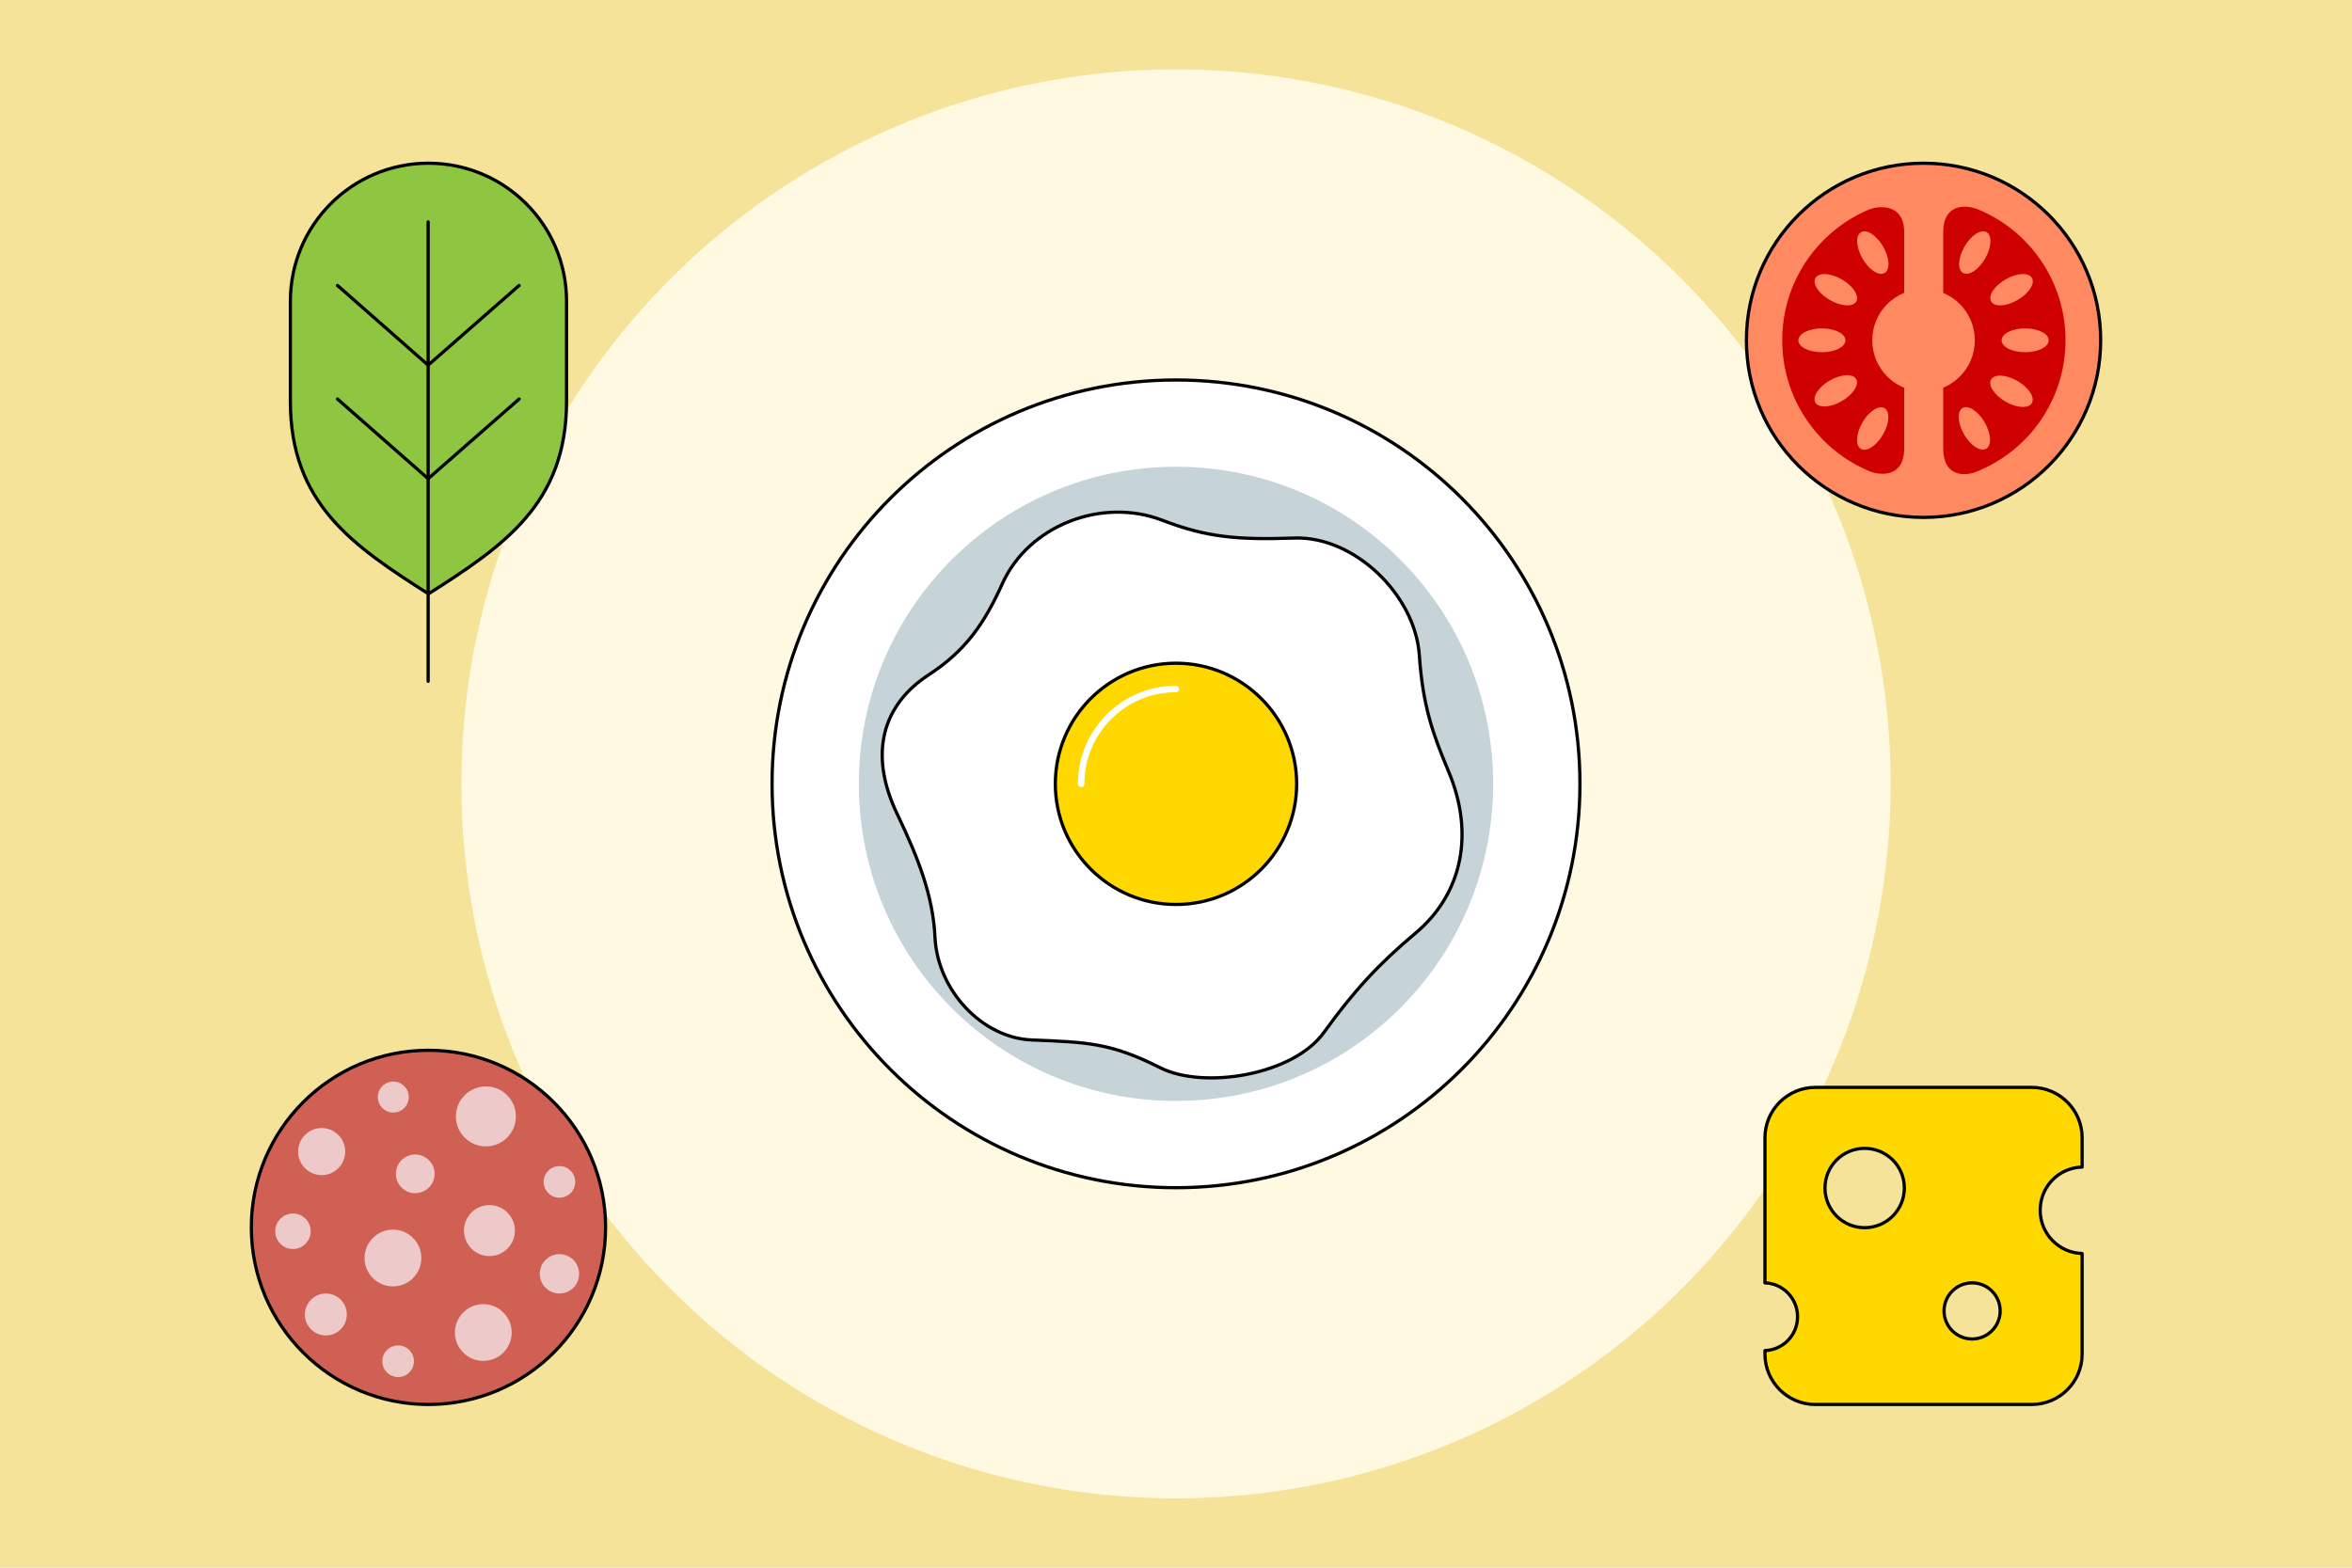 <?xml version="1.0" encoding="utf-8"?>
<!-- Generator: Adobe Illustrator 21.1.0, SVG Export Plug-In . SVG Version: 6.00 Build 0)  -->
<svg version="1.2" baseProfile="tiny" id="Layer_1" xmlns="http://www.w3.org/2000/svg" xmlns:xlink="http://www.w3.org/1999/xlink"
	 x="0px" y="0px" viewBox="0 0 729 486" xml:space="preserve">
<g id="Layer_29">
	<rect x="-16" y="-17.01" fill="#F4E398" width="761" height="519"/>
</g>
<circle fill="#FFF9E1" cx="364.5" cy="243" r="221.5"/>
<g id="Layer_39">
	<g id="Layer_19">
		<g>
			<path fill="#FFFFFF" stroke="#000000" stroke-linecap="round" stroke-linejoin="round" stroke-miterlimit="10" d="M489.7,243
				c0,69.1-56.1,125.2-125.2,125.2c-69.2,0-125.2-56.1-125.2-125.2c0-69.2,56.1-125.2,125.2-125.2
				C433.7,117.8,489.7,173.8,489.7,243z"/>
			<path fill="#C6D3D9" d="M462.8,243c0,54.3-44,98.3-98.3,98.3s-98.3-44-98.3-98.3s44-98.3,98.3-98.3S462.8,188.7,462.8,243z"/>
		</g>
		<g>
			<path fill="#FFFFFF" stroke="#000000" stroke-linecap="round" stroke-linejoin="round" stroke-miterlimit="10" d="M449,239.2
				c7.9,18.8,4.6,37.7-10.4,50.2c-11,9.2-19,17.8-28.2,30.6c-9.6,13.4-37.4,17.8-50.8,11c-15.3-7.7-22.5-7.9-39.8-8.6
				c-15.3-0.6-29.2-15.3-30-31.8c-0.6-12.9-5.2-24.6-11.6-38c-9.2-19-4.6-34.2,9.8-43.5c11.3-7.4,17.1-15.8,22.7-28.2
				c8-17.8,30.6-26.9,49.6-19.6c13.7,5.3,23.3,6.1,41,5.5c18.4-0.6,37.2,17.5,38.6,36.1C441,219,444.1,227.5,449,239.2z"/>
			<path fill="#FFD800" stroke="#000000" stroke-linecap="round" stroke-linejoin="round" stroke-miterlimit="10" d="M401.9,243
				c0,20.6-16.7,37.4-37.4,37.4c-20.6,0-37.4-16.7-37.4-37.4c0-20.6,16.7-37.4,37.4-37.4C385.1,205.6,401.9,222.4,401.9,243z"/>
			<path fill="none" stroke="#FFFFFF" stroke-width="2" stroke-linecap="round" stroke-linejoin="round" stroke-miterlimit="10" d="
				M335.1,243c0-16.2,13.1-29.4,29.4-29.4"/>
		</g>
	</g>
</g>
<g id="Layer_18">
	<path fill="#FFD800" stroke="#000000" stroke-linecap="round" stroke-linejoin="round" stroke-miterlimit="10" d="M645.35,361.8
		v-9.1c0-8.6-7-15.6-15.6-15.6h-67.1c-8.6,0-15.6,7-15.6,15.6v45c5.6,0.2,10.1,4.8,10.1,10.5s-4.5,10.3-10.1,10.5v1.1
		c0,8.6,7,15.6,15.6,15.6h67.1c8.6,0,15.6-7,15.6-15.6v-31.2c-7.2-0.2-13-6.1-13-13.4S638.05,362,645.35,361.8z M577.95,380.6
		c-6.8,0-12.3-5.5-12.3-12.3s5.5-12.3,12.3-12.3s12.3,5.5,12.3,12.3S584.75,380.6,577.95,380.6z M611.25,415.1
		c-4.8,0-8.7-3.9-8.7-8.7c0-4.8,3.9-8.7,8.7-8.7s8.7,3.9,8.7,8.7S616.05,415.1,611.25,415.1z"/>
</g>
<g id="Layer_24">
	<g>
		<circle fill="#D06053" stroke="#000000" stroke-miterlimit="10" cx="132.8" cy="380.5" r="54.9"/>
		<circle fill="#EDC9C9" cx="150.6" cy="346.1" r="9.3"/>
		<circle fill="#EDC9C9" cx="99.7" cy="357" r="7.3"/>
		<circle fill="#EDC9C9" cx="128.7" cy="363.9" r="6"/>
		<circle fill="#EDC9C9" cx="121.8" cy="390" r="8.8"/>
		<circle fill="#EDC9C9" cx="173.4" cy="394.9" r="6.1"/>
		<circle fill="#EDC9C9" cx="173.4" cy="366.4" r="4.9"/>
		<circle fill="#EDC9C9" cx="123.4" cy="422" r="4.9"/>
		<circle fill="#EDC9C9" cx="90.8" cy="381.7" r="5.5"/>
		<circle fill="#EDC9C9" cx="121.9" cy="340.1" r="4.8"/>
		<circle fill="#EDC9C9" cx="151.7" cy="381.5" r="7.9"/>
		<circle fill="#EDC9C9" cx="101" cy="407.5" r="6.5"/>
		<circle fill="#EDC9C9" cx="149.8" cy="413.1" r="8.8"/>
	</g>
</g>
<g id="Layer_25_copy">
	<g>
		<circle fill="#FF8A61" stroke="#000000" stroke-miterlimit="10" cx="596.2" cy="105.5" r="54.9"/>
		<g>
			<path fill="#CE0000" d="M602.3,72v67c0,9,6.9,8.6,10.1,7.3c16.3-6.4,27.8-22.3,27.8-40.8c0-18.4-11.3-34.2-27.4-40.7
				C609.4,63.5,602.3,63,602.3,72z"/>
			<path fill="#CE0000" d="M590.2,72c0-8.8-7.6-8.4-11-7c-15.8,6.7-26.8,22.3-26.8,40.5c0,18.3,11.2,34,27.1,40.6
				c3.4,1.4,10.7,1.9,10.7-7.1V72z"/>
		</g>
		<circle fill="#FF8A61" cx="596.2" cy="105.5" r="15.9"/>
		<g>
			<ellipse fill="#FF8A61" cx="627.7" cy="105.5" rx="7.3" ry="3.7"/>
			<ellipse fill="#FF8A61" cx="564.7" cy="105.5" rx="7.3" ry="3.7"/>
		</g>
		<g>
			
				<ellipse transform="matrix(0.5 -0.866 0.866 0.5 206.686 600.584)" fill="#FF8A61" cx="623.47" cy="121.29" rx="3.7" ry="7.3"/>
			
				<ellipse transform="matrix(0.5 -0.866 0.866 0.5 206.805 537.665)" fill="#FF8A61" cx="568.97" cy="89.76" rx="3.7" ry="7.3"/>
		</g>
		<g>
			<ellipse transform="matrix(0.866 -0.5 0.5 0.866 15.593 323.782)" fill="#FF8A61" cx="611.97" cy="132.8" rx="3.7" ry="7.3"/>
			<ellipse transform="matrix(0.866 -0.5 0.5 0.866 38.62 300.743)" fill="#FF8A61" cx="580.49" cy="78.31" rx="3.7" ry="7.3"/>
		</g>
		<g>
			<ellipse transform="matrix(0.866 -0.5 0.5 0.866 38.631 323.782)" fill="#FF8A61" cx="623.49" cy="89.81" rx="7.3" ry="3.7"/>
			
				<ellipse transform="matrix(0.866 -0.5 0.5 0.866 15.599 300.688)" fill="#FF8A61" cx="569.03" cy="121.23" rx="7.3" ry="3.7"/>
		</g>
		<g>
			<ellipse transform="matrix(0.5 -0.866 0.866 0.5 238.241 569.231)" fill="#FF8A61" cx="612.1" cy="78.29" rx="7.3" ry="3.7"/>
			
				<ellipse transform="matrix(0.5 -0.866 0.866 0.5 175.174 569.098)" fill="#FF8A61" cx="580.45" cy="132.84" rx="7.3" ry="3.7"/>
		</g>
	</g>
</g>
<g id="Layer_21_copy">
	<g>
		<path fill="#8EC641" stroke="#000000" stroke-linecap="round" stroke-linejoin="round" stroke-miterlimit="10" d="M175.6,93.4
			c0-23.7-19.2-42.8-42.8-42.8C109.1,50.6,90,69.8,90,93.4c0,5.5,0,25.5,0,31c0,31.7,19.4,44.8,42.8,59.7
			c23.4-14.9,42.8-28,42.8-59.7C175.6,118.8,175.6,98.8,175.6,93.4z"/>
		
			<line fill="none" stroke="#000000" stroke-linecap="round" stroke-linejoin="round" stroke-miterlimit="10" x1="132.7" y1="68.8" x2="132.7" y2="211.2"/>
		
			<line fill="none" stroke="#000000" stroke-linecap="round" stroke-linejoin="round" stroke-miterlimit="10" x1="104.6" y1="88.5" x2="132.7" y2="113.2"/>
		
			<line fill="none" stroke="#000000" stroke-linecap="round" stroke-linejoin="round" stroke-miterlimit="10" x1="160.9" y1="88.5" x2="132.7" y2="113.2"/>
		
			<line fill="none" stroke="#000000" stroke-linecap="round" stroke-linejoin="round" stroke-miterlimit="10" x1="104.6" y1="123.7" x2="132.7" y2="148.4"/>
		
			<line fill="none" stroke="#000000" stroke-linecap="round" stroke-linejoin="round" stroke-miterlimit="10" x1="160.9" y1="123.7" x2="132.7" y2="148.4"/>
	</g>
</g>
</svg>
